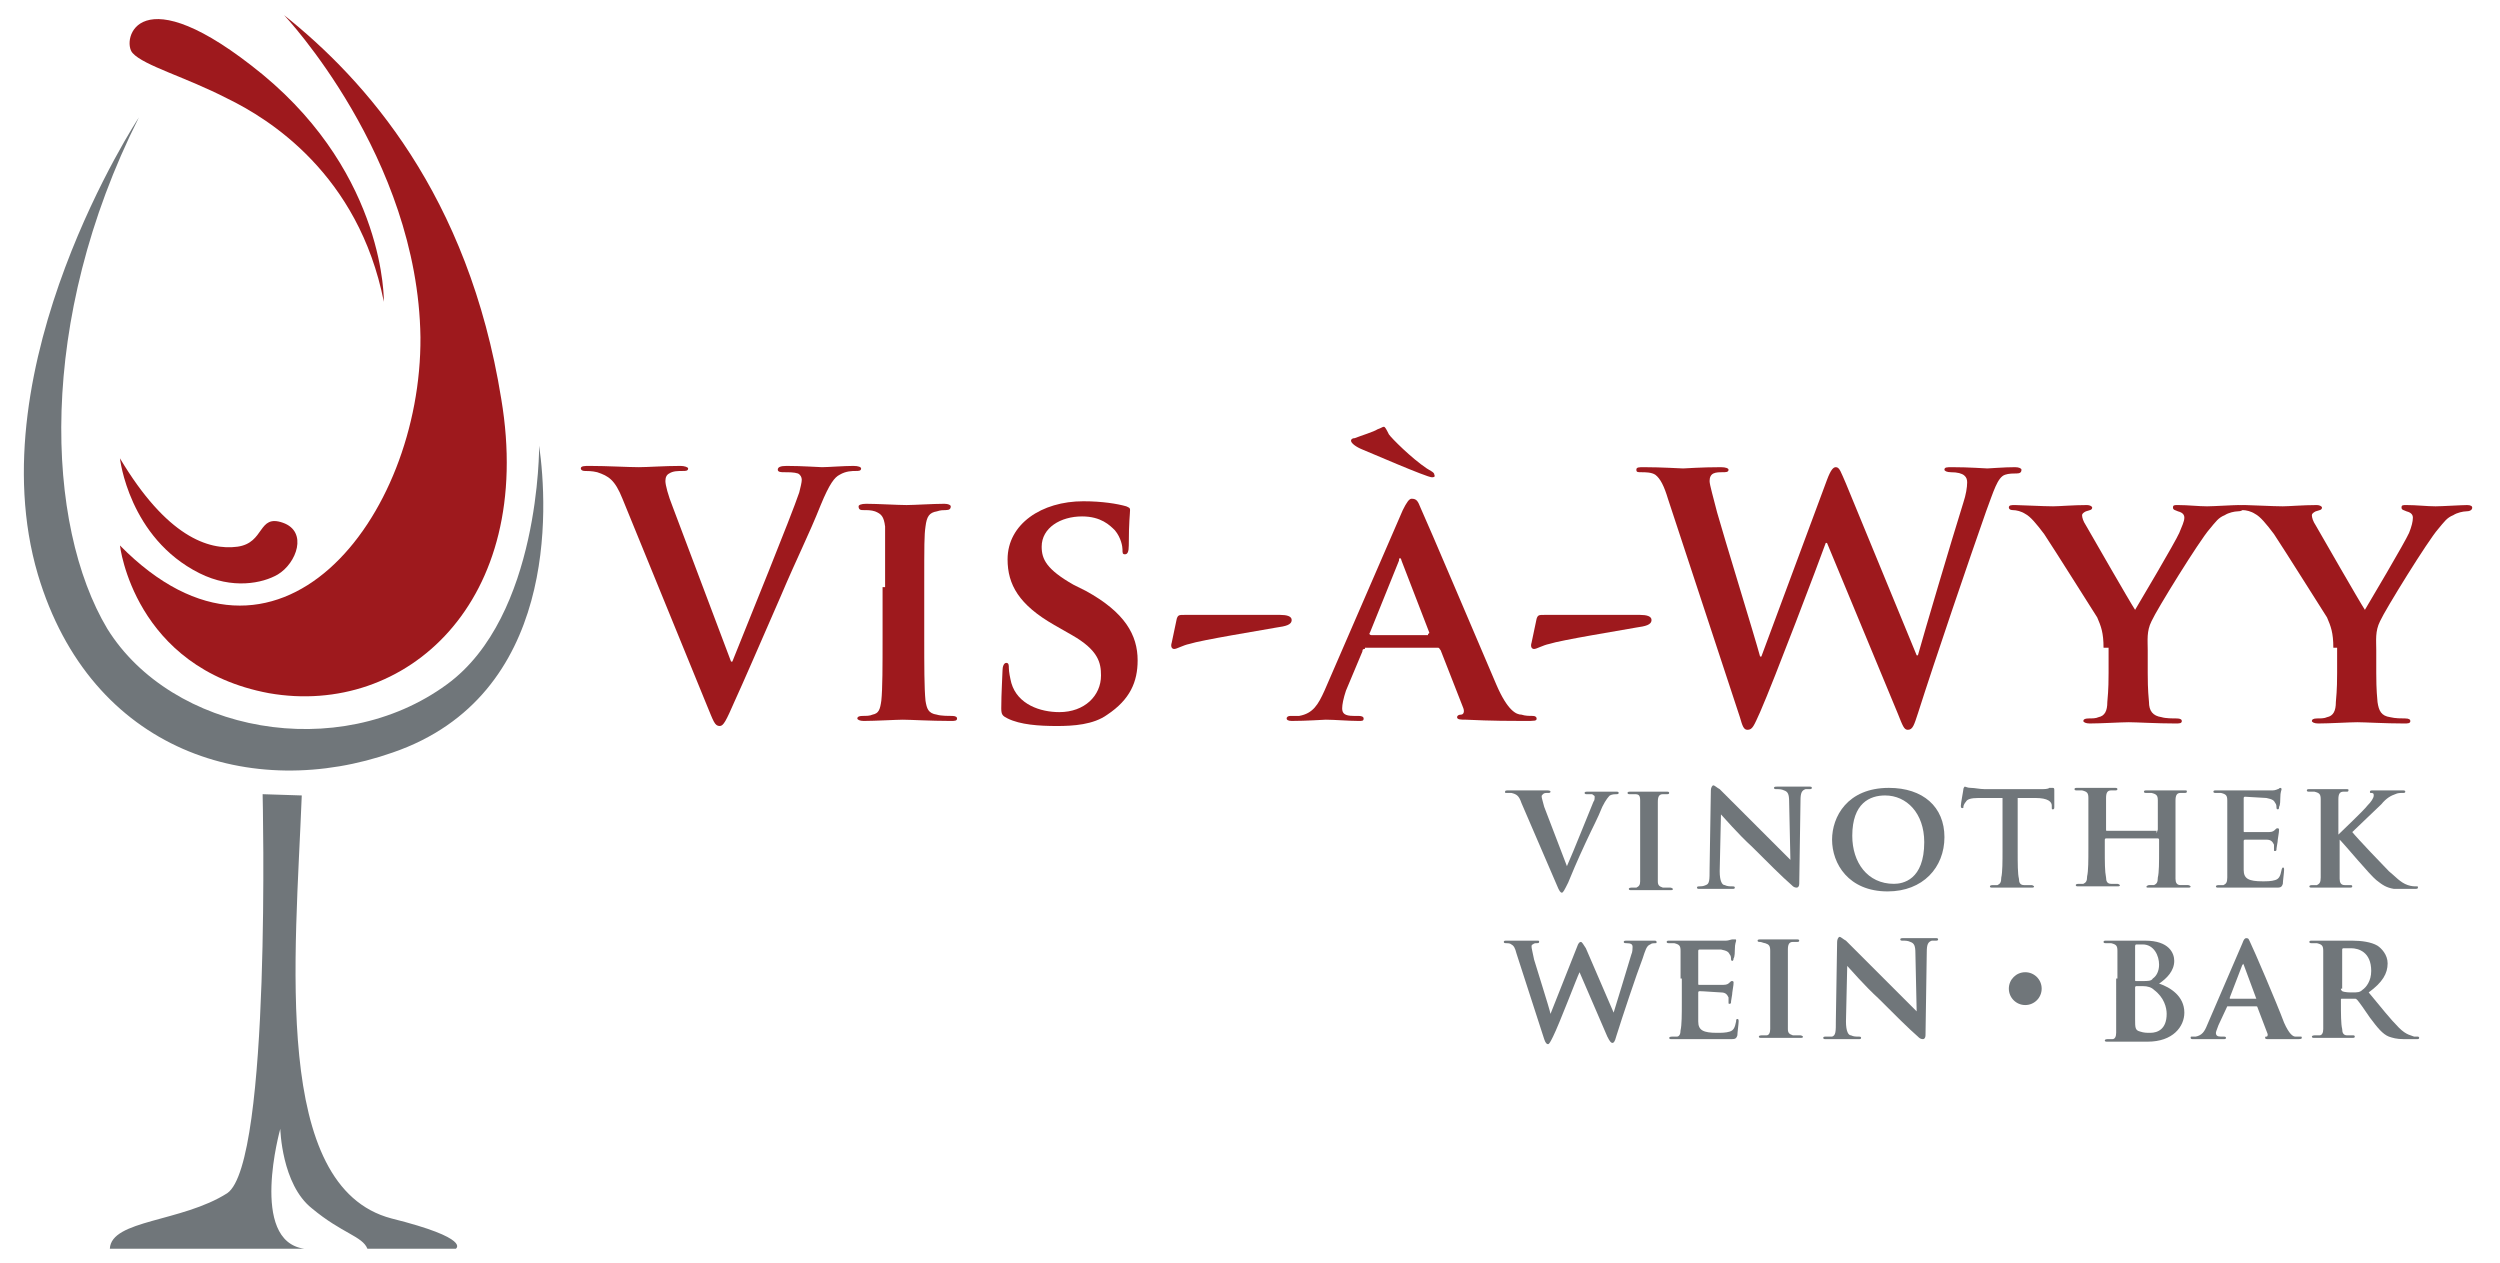 <?xml version="1.0" encoding="utf-8"?>
<!-- Generator: Adobe Illustrator 20.0.0, SVG Export Plug-In . SVG Version: 6.00 Build 0)  -->
<svg version="1.1" id="Layer_1" xmlns="http://www.w3.org/2000/svg" xmlns:xlink="http://www.w3.org/1999/xlink" x="0px" y="0px"
	 viewBox="0 0 198 100" style="enable-background:new 0 0 198 100;" xml:space="preserve">
<style type="text/css">
	.st0{fill:#70767A;}
	.st1{fill:#9E191D;}
</style>
<g>
	<g>
		<path class="st0" d="M11,9.3c0,0-12.9,19.6-8,36.2c4.2,14.1,17,18,28.1,14.1c13.1-4.5,12.3-19.4,11.6-24.3c0,0,0.1,13.5-7.3,18.9
			c-8.6,6.3-21.8,3.8-26.9-4.4C3.6,41.6,2.9,25.4,11,9.3z"/>
		<path class="st1" d="M9.5,36.3c0,0,0.7,6.3,6.3,9.1c2.6,1.3,5,0.8,6.2,0.1c1.5-0.9,2.4-3.4,0.4-4.1c-2-0.7-1.4,1.6-3.6,1.9
			C16.5,43.6,13.2,42.5,9.5,36.3z"/>
		<path class="st1" d="M39.7,31.6C37.1,15.4,28.9,6.3,22.5,1.2c0,0,10.6,11.2,10.8,25.5C33.4,41,21.9,55.8,9.5,43.2
			c0,0,1.1,9.7,11.8,11.7C32.1,56.8,42.4,47.7,39.7,31.6z"/>
		<path class="st1" d="M30.4,23.9c0,0,0.2-9.9-9.6-18C10.9-2.2,9.6,3.2,10.5,4.2c0.9,1,4.2,1.9,7.5,3.6
			C21.3,9.4,28.4,13.8,30.4,23.9z"/>
	</g>
	<path class="st0" d="M20.8,62.9c0,0,0.7,29.2-2.8,31.6c-3.6,2.3-9.2,2.1-9.3,4.4c0,0,12.4,0,15.4,0v0c-4.4-0.6-1.9-9.5-1.9-9.5
		s0.1,4.4,2.5,6.3c2.4,2,4,2.2,4.4,3.2h7c0,0,1.3-0.8-5.1-2.4c-9.5-2.5-7.6-20.7-7.1-33.5L20.8,62.9z"/>
</g>
<g>
	<path class="st1" d="M49.3,39.5c-0.6-1.5-1.1-1.8-2-2.1c-0.4-0.1-0.8-0.1-1-0.1c-0.2,0-0.3-0.1-0.3-0.2c0-0.2,0.3-0.2,0.7-0.2
		c1.4,0,3,0.1,3.9,0.1c0.7,0,2-0.1,3.3-0.1c0.3,0,0.6,0.1,0.6,0.2c0,0.2-0.2,0.2-0.4,0.2c-0.4,0-0.8,0-1.1,0.2
		c-0.2,0.1-0.3,0.3-0.3,0.6c0,0.3,0.2,1.1,0.6,2.1l4.6,12.2H58c1.2-3,4.7-11.6,5.3-13.4c0.1-0.4,0.2-0.8,0.2-1
		c0-0.2-0.1-0.4-0.3-0.5c-0.3-0.1-0.7-0.1-1.1-0.1c-0.2,0-0.5,0-0.5-0.2c0-0.2,0.2-0.3,0.7-0.3c1.3,0,2.5,0.1,2.8,0.1
		c0.5,0,1.7-0.1,2.5-0.1c0.4,0,0.6,0.1,0.6,0.2c0,0.2-0.2,0.2-0.4,0.2c-0.3,0-0.8,0-1.3,0.3c-0.4,0.2-0.8,0.7-1.5,2.4
		c-1,2.5-1.8,4-3.2,7.3c-1.7,3.9-3,6.9-3.6,8.2c-0.7,1.6-0.9,2-1.2,2c-0.4,0-0.5-0.4-1-1.6L49.3,39.5z"/>
	<path class="st1" d="M70.1,46.5c0-3.5,0-4.1,0-4.8c-0.1-0.8-0.3-1-0.8-1.2c-0.3-0.1-0.6-0.1-0.9-0.1c-0.2,0-0.4,0-0.4-0.3
		c0-0.1,0.2-0.2,0.6-0.2c0.9,0,2.5,0.1,3.2,0.1c0.6,0,2.1-0.1,3-0.1c0.3,0,0.5,0.1,0.5,0.2c0,0.2-0.1,0.3-0.4,0.3
		c-0.2,0-0.4,0-0.7,0.1c-0.6,0.1-0.8,0.4-0.9,1.2c-0.1,0.7-0.1,1.4-0.1,4.8v4c0,2.2,0,4,0.1,5c0.1,0.6,0.2,1,0.9,1.1
		c0.3,0.1,0.9,0.1,1.2,0.1c0.3,0,0.4,0.1,0.4,0.2c0,0.2-0.2,0.2-0.5,0.2c-1.6,0-3.2-0.1-3.8-0.1c-0.5,0-2.2,0.1-3.1,0.1
		c-0.3,0-0.5-0.1-0.5-0.2c0-0.1,0.1-0.2,0.4-0.2c0.3,0,0.6,0,0.8-0.1c0.5-0.1,0.6-0.4,0.7-1.1c0.1-0.9,0.1-2.8,0.1-5V46.5z"/>
	<path class="st1" d="M79.8,56.9c-0.4-0.2-0.5-0.3-0.5-0.8c0-1.2,0.1-2.7,0.1-3c0-0.3,0.1-0.6,0.3-0.6c0.2,0,0.2,0.2,0.2,0.4
		c0,0.3,0.1,0.8,0.2,1.2c0.5,1.7,2.3,2.3,3.8,2.3c2,0,3.3-1.3,3.3-2.9c0-1-0.2-2-2.3-3.2l-1.4-0.8c-2.8-1.6-3.7-3.2-3.7-5.2
		c0-2.8,2.7-4.6,6-4.6c1.5,0,2.7,0.2,3.4,0.4c0.2,0.1,0.3,0.1,0.3,0.3c0,0.3-0.1,0.9-0.1,2.8c0,0.5-0.1,0.7-0.3,0.7
		c-0.2,0-0.2-0.1-0.2-0.4c0-0.2-0.1-0.9-0.6-1.5c-0.4-0.4-1.1-1.1-2.6-1.1c-1.7,0-3.2,0.9-3.2,2.4c0,1,0.4,1.8,2.5,3l1,0.5
		c3.1,1.7,4.1,3.5,4.1,5.5c0,1.7-0.6,3.1-2.4,4.3c-1.1,0.8-2.7,0.9-4,0.9C82.3,57.5,80.8,57.4,79.8,56.9z"/>
	<path class="st1" d="M101.4,48.7c0.5,0,0.9,0.1,0.9,0.4c0,0.4-0.5,0.5-1.2,0.6c-1.1,0.2-6,1-6.9,1.3c-0.5,0.1-1,0.4-1.2,0.4
		c-0.2,0-0.3-0.2-0.2-0.5l0.4-1.9c0.1-0.3,0.2-0.3,0.6-0.3H101.4z"/>
	<path class="st1" d="M108.1,51.4c-0.1,0-0.2,0-0.2,0.2l-1.3,3.1c-0.2,0.6-0.3,1.1-0.3,1.4c0,0.4,0.2,0.6,0.9,0.6h0.4
		c0.3,0,0.4,0.1,0.4,0.2c0,0.2-0.1,0.2-0.4,0.2c-0.8,0-1.9-0.1-2.6-0.1c-0.2,0-1.5,0.1-2.7,0.1c-0.3,0-0.4-0.1-0.4-0.2
		c0-0.1,0.1-0.2,0.3-0.2c0.2,0,0.5,0,0.7,0c1.1-0.2,1.5-0.9,2-2l6.2-14.3c0.3-0.6,0.5-0.9,0.7-0.9c0.4,0,0.5,0.2,0.7,0.7
		c0.6,1.3,4.5,10.5,6,14c0.9,2.1,1.6,2.4,2,2.4c0.3,0.1,0.6,0.1,0.9,0.1c0.2,0,0.3,0.1,0.3,0.2c0,0.2-0.1,0.2-1,0.2
		c-0.8,0-2.6,0-4.6-0.1c-0.4,0-0.7,0-0.7-0.2c0-0.1,0.1-0.2,0.3-0.2c0.2,0,0.3-0.2,0.2-0.5l-1.8-4.6c-0.1-0.1-0.1-0.2-0.2-0.2H108.1
		z M113.4,37.8c-0.4,0-5-2-5.5-2.2c-0.5-0.2-0.9-0.5-0.9-0.7c0-0.1,0.1-0.2,0.3-0.2c0.5-0.2,1.5-0.5,1.8-0.7
		c0.3-0.1,0.4-0.2,0.5-0.2c0.1,0,0.2,0.2,0.4,0.6c0.2,0.3,1.8,1.9,3,2.7c0.3,0.2,0.6,0.3,0.6,0.5C113.7,37.8,113.5,37.8,113.4,37.8z
		 M113.1,50.2c0.1,0,0.1-0.1,0.1-0.1l-2.2-5.7c0-0.1-0.1-0.2-0.1-0.2c-0.1,0-0.1,0.1-0.1,0.2l-2.3,5.7c-0.1,0.1,0,0.2,0.1,0.2H113.1
		z"/>
	<path class="st1" d="M129.9,48.7c0.5,0,0.9,0.1,0.9,0.4c0,0.4-0.5,0.5-1.2,0.6c-1.1,0.2-6,1-6.9,1.3c-0.5,0.1-1,0.4-1.2,0.4
		c-0.2,0-0.3-0.2-0.2-0.5l0.4-1.9c0.1-0.3,0.2-0.3,0.6-0.3H129.9z"/>
	<path class="st1" d="M132.1,39.5c-0.3-1-0.6-1.6-1-1.9c-0.3-0.2-0.8-0.2-1.1-0.2c-0.3,0-0.4,0-0.4-0.2c0-0.2,0.2-0.2,0.6-0.2
		c1.4,0,2.9,0.1,3.1,0.1c0.2,0,1.4-0.1,3-0.1c0.4,0,0.6,0.1,0.6,0.2c0,0.2-0.2,0.2-0.5,0.2c-0.2,0-0.5,0-0.7,0.1
		c-0.2,0.1-0.3,0.3-0.3,0.6c0,0.3,0.3,1.3,0.6,2.5c0.5,1.8,3,9.9,3.4,11.4h0.1l5.2-14c0.3-0.8,0.5-1,0.7-1c0.3,0,0.4,0.4,0.8,1.3
		l5.6,13.6h0.1c0.5-1.8,2.6-8.9,3.6-12.1c0.2-0.6,0.3-1.2,0.3-1.6c0-0.4-0.2-0.8-1.3-0.8c-0.3,0-0.5-0.1-0.5-0.2
		c0-0.2,0.2-0.2,0.6-0.2c1.4,0,2.6,0.1,2.8,0.1c0.2,0,1.3-0.1,2.2-0.1c0.3,0,0.5,0.1,0.5,0.2c0,0.2-0.1,0.3-0.4,0.3
		c-0.3,0-0.6,0-0.9,0.1c-0.6,0.2-0.9,1.3-1.5,2.9c-1.2,3.4-4.1,11.9-5.4,16c-0.3,0.9-0.4,1.3-0.8,1.3c-0.3,0-0.4-0.3-0.8-1.3
		l-5.6-13.5h-0.1c-0.5,1.4-4.1,10.9-5.2,13.4c-0.5,1.1-0.6,1.4-1,1.4c-0.3,0-0.4-0.3-0.6-1L132.1,39.5z"/>
	<path class="st1" d="M166.6,51.3c0-1.2-0.2-1.7-0.5-2.4c-0.2-0.3-3.4-5.4-4.2-6.6c-0.6-0.8-1.1-1.4-1.5-1.6c-0.3-0.2-0.7-0.3-1-0.3
		c-0.2,0-0.3-0.1-0.3-0.2c0-0.2,0.2-0.2,0.5-0.2c0.4,0,2.2,0.1,3,0.1c0.5,0,1.6-0.1,2.7-0.1c0.2,0,0.4,0.1,0.4,0.2
		c0,0.2-0.2,0.2-0.5,0.3c-0.2,0.1-0.3,0.2-0.3,0.3c0,0.2,0.1,0.5,0.3,0.8c0.4,0.7,3.5,6.1,3.9,6.7c0.3-0.5,3.2-5.4,3.5-6.1
		c0.2-0.5,0.4-0.9,0.4-1.2c0-0.2-0.1-0.4-0.5-0.5c-0.2-0.1-0.4-0.1-0.4-0.3c0-0.2,0.1-0.2,0.4-0.2c0.8,0,1.6,0.1,2.3,0.1
		c0.5,0,2.1-0.1,2.5-0.1c0.3,0,0.4,0.1,0.4,0.2c0,0.2-0.2,0.3-0.5,0.3c-0.2,0-0.7,0.1-1,0.3c-0.5,0.2-0.7,0.5-1.2,1.1
		c-0.8,0.9-4.2,6.4-4.6,7.3c-0.4,0.8-0.3,1.5-0.3,2.3v1.8c0,0.4,0,1.3,0.1,2.3c0,0.7,0.3,1.1,1,1.2c0.3,0.1,0.9,0.1,1.2,0.1
		c0.3,0,0.4,0.1,0.4,0.2c0,0.2-0.2,0.2-0.5,0.2c-1.5,0-3.1-0.1-3.7-0.1c-0.6,0-2.2,0.1-3.1,0.1c-0.3,0-0.5-0.1-0.5-0.2
		c0-0.1,0.1-0.2,0.4-0.2c0.3,0,0.6,0,0.8-0.1c0.5-0.1,0.7-0.5,0.7-1.2c0.1-1,0.1-1.9,0.1-2.3V51.3z"/>
	<path class="st1" d="M184.8,51.3c0-1.2-0.2-1.7-0.5-2.4c-0.2-0.3-3.4-5.4-4.2-6.6c-0.6-0.8-1.1-1.4-1.5-1.6c-0.3-0.2-0.7-0.3-1-0.3
		c-0.2,0-0.3-0.1-0.3-0.2c0-0.2,0.2-0.2,0.5-0.2c0.4,0,2.2,0.1,3,0.1c0.5,0,1.6-0.1,2.7-0.1c0.2,0,0.4,0.1,0.4,0.2
		c0,0.2-0.2,0.2-0.5,0.3c-0.2,0.1-0.3,0.2-0.3,0.3c0,0.2,0.1,0.5,0.3,0.8c0.4,0.7,3.5,6.1,3.9,6.7c0.3-0.5,3.2-5.4,3.5-6.1
		c0.2-0.5,0.3-0.9,0.3-1.2c0-0.2-0.1-0.4-0.5-0.5c-0.2-0.1-0.4-0.1-0.4-0.3c0-0.2,0.1-0.2,0.4-0.2c0.8,0,1.6,0.1,2.3,0.1
		c0.5,0,2.1-0.1,2.5-0.1c0.3,0,0.4,0.1,0.4,0.2c0,0.2-0.2,0.3-0.5,0.3c-0.2,0-0.7,0.1-1,0.3c-0.5,0.2-0.7,0.5-1.2,1.1
		c-0.8,0.9-4.2,6.4-4.6,7.3c-0.4,0.8-0.3,1.5-0.3,2.3v1.8c0,0.4,0,1.3,0.1,2.3c0.1,0.7,0.3,1.1,1,1.2c0.4,0.1,0.9,0.1,1.2,0.1
		c0.3,0,0.4,0.1,0.4,0.2c0,0.2-0.2,0.2-0.5,0.2c-1.5,0-3.1-0.1-3.7-0.1c-0.6,0-2.2,0.1-3.1,0.1c-0.3,0-0.5-0.1-0.5-0.2
		c0-0.1,0.1-0.2,0.4-0.2c0.3,0,0.6,0,0.8-0.1c0.5-0.1,0.7-0.5,0.7-1.2c0.1-1,0.1-1.9,0.1-2.3V51.3z"/>
</g>
<g>
	<g>
		<path class="st0" d="M120.5,63.6c-0.2-0.6-0.4-0.7-0.8-0.8c-0.2,0-0.3,0-0.4,0c-0.1,0-0.1,0-0.1-0.1c0-0.1,0.1-0.1,0.3-0.1
			c0.6,0,1.2,0,1.6,0c0.3,0,0.8,0,1.4,0c0.1,0,0.3,0,0.3,0.1c0,0.1-0.1,0.1-0.2,0.1c-0.2,0-0.3,0-0.4,0.1c-0.1,0.1-0.1,0.1-0.1,0.2
			c0,0.1,0.1,0.4,0.2,0.8l1.8,4.7h0c0.5-1.1,1.8-4.4,2.1-5.1c0.1-0.1,0.1-0.3,0.1-0.4c0-0.1-0.1-0.1-0.2-0.2c-0.1,0-0.3,0-0.4,0
			c-0.1,0-0.2,0-0.2-0.1c0-0.1,0.1-0.1,0.3-0.1c0.5,0,1,0,1.2,0c0.2,0,0.7,0,1,0c0.1,0,0.2,0,0.2,0.1c0,0.1-0.1,0.1-0.2,0.1
			c-0.1,0-0.3,0-0.5,0.1c-0.1,0.1-0.3,0.3-0.6,0.9c-0.4,1-0.7,1.5-1.3,2.8c-0.7,1.5-1.2,2.7-1.4,3.2c-0.3,0.6-0.4,0.8-0.5,0.8
			c-0.1,0-0.2-0.1-0.4-0.6L120.5,63.6z"/>
		<path class="st0" d="M129.9,65.6c0-1.6,0-1.9,0-2.2c0-0.4-0.1-0.5-0.4-0.5c-0.1,0-0.3,0-0.4,0c-0.1,0-0.2,0-0.2-0.1
			c0-0.1,0.1-0.1,0.3-0.1c0.4,0,1.1,0,1.4,0c0.3,0,1,0,1.4,0c0.1,0,0.2,0,0.2,0.1c0,0.1-0.1,0.1-0.2,0.1c-0.1,0-0.2,0-0.3,0
			c-0.3,0-0.4,0.2-0.4,0.6c0,0.3,0,0.6,0,2.2v1.8c0,1,0,1.8,0,2.3c0,0.3,0.1,0.4,0.4,0.5c0.1,0,0.4,0,0.6,0c0.1,0,0.2,0.1,0.2,0.1
			c0,0.1-0.1,0.1-0.2,0.1c-0.7,0-1.4,0-1.7,0c-0.2,0-1,0-1.4,0c-0.1,0-0.2,0-0.2-0.1c0,0,0-0.1,0.2-0.1c0.2,0,0.3,0,0.4,0
			c0.2-0.1,0.3-0.2,0.3-0.5c0-0.4,0-1.3,0-2.3V65.6z"/>
		<path class="st0" d="M136.2,69c0,0.8,0.2,1.1,0.4,1.1c0.2,0.1,0.4,0.1,0.6,0.1c0.1,0,0.2,0,0.2,0.1c0,0.1-0.1,0.1-0.2,0.1
			c-0.7,0-1.2,0-1.4,0c-0.1,0-0.6,0-1.2,0c-0.1,0-0.2,0-0.2-0.1c0-0.1,0.1-0.1,0.2-0.1c0.1,0,0.3,0,0.5-0.1c0.3-0.1,0.3-0.4,0.3-1.3
			l0.1-6.2c0-0.2,0.1-0.4,0.2-0.4c0.1,0,0.3,0.2,0.5,0.3c0.1,0.1,1.8,1.8,3.3,3.3c0.7,0.7,2.2,2.2,2.3,2.3h0l-0.1-4.6
			c0-0.6-0.1-0.8-0.4-0.9c-0.2-0.1-0.4-0.1-0.6-0.1c-0.1,0-0.2,0-0.2-0.1c0-0.1,0.1-0.1,0.3-0.1c0.6,0,1.1,0,1.4,0
			c0.1,0,0.5,0,1.1,0c0.1,0,0.2,0,0.2,0.1c0,0.1-0.1,0.1-0.2,0.1c-0.1,0-0.2,0-0.3,0c-0.3,0.1-0.4,0.3-0.4,0.9l-0.1,6.6
			c0,0.2-0.1,0.3-0.2,0.3c-0.2,0-0.3-0.1-0.4-0.2c-0.7-0.6-2-1.9-3.1-3c-1.2-1.1-2.3-2.4-2.5-2.6h0L136.2,69z"/>
		<path class="st0" d="M145.1,66.5c0-1.8,1.2-4.1,4.5-4.1c2.7,0,4.4,1.5,4.4,3.9c0,2.4-1.7,4.3-4.5,4.3
			C146.4,70.6,145.1,68.4,145.1,66.5z M152.4,66.7c0-2.3-1.4-3.7-3.1-3.7c-1.2,0-2.6,0.6-2.6,3.2c0,2.1,1.2,3.8,3.3,3.8
			C150.7,70,152.4,69.7,152.4,66.7z"/>
		<path class="st0" d="M158.3,63.2l-1.6,0c-0.6,0-0.9,0.1-1,0.3c-0.1,0.1-0.2,0.3-0.2,0.4c0,0.1,0,0.1-0.1,0.1
			c-0.1,0-0.1-0.1-0.1-0.2c0-0.2,0.2-1.2,0.2-1.3c0-0.1,0.1-0.2,0.1-0.2c0.1,0,0.2,0.1,0.5,0.1c0.3,0,0.7,0.1,1.1,0.1h4.4
			c0.3,0,0.6,0,0.7-0.1c0.2,0,0.3,0,0.3,0c0.1,0,0.1,0.1,0.1,0.2c0,0.2,0,1,0,1.3c0,0.1,0,0.2-0.1,0.2c-0.1,0-0.1,0-0.1-0.2l0-0.1
			c0-0.3-0.3-0.6-1.3-0.6l-1.4,0v4.2c0,1,0,1.8,0.1,2.2c0,0.3,0.1,0.5,0.4,0.5c0.1,0,0.4,0,0.6,0c0.1,0,0.2,0.1,0.2,0.1
			c0,0.1-0.1,0.1-0.2,0.1c-0.7,0-1.4,0-1.7,0c-0.2,0-1,0-1.4,0c-0.1,0-0.2,0-0.2-0.1c0,0,0-0.1,0.2-0.1c0.2,0,0.3,0,0.4,0
			c0.2-0.1,0.3-0.2,0.3-0.6c0.1-0.4,0.1-1.3,0.1-2.2V63.2z"/>
		<path class="st0" d="M170.8,66C170.8,66,170.8,66,170.8,66l0.1-0.3c0-1.6,0-2,0-2.3c0-0.4-0.1-0.5-0.5-0.6c-0.1,0-0.3,0-0.4,0
			c-0.1,0-0.2,0-0.2-0.1c0-0.1,0.1-0.1,0.2-0.1c0.6,0,1.3,0,1.6,0c0.3,0,1,0,1.4,0c0.2,0,0.2,0,0.2,0.1c0,0.1-0.1,0.1-0.2,0.1
			c-0.1,0-0.2,0-0.3,0c-0.3,0-0.4,0.2-0.4,0.6c0,0.3,0,0.6,0,2.2v1.8c0,1,0,1.8,0,2.2c0,0.3,0.1,0.5,0.4,0.5c0.1,0,0.4,0,0.6,0
			c0.1,0,0.2,0.1,0.2,0.1c0,0.1-0.1,0.1-0.2,0.1c-0.7,0-1.4,0-1.7,0c-0.2,0-1,0-1.4,0c-0.2,0-0.2,0-0.2-0.1c0,0,0.1-0.1,0.2-0.1
			c0.2,0,0.3,0,0.4,0c0.2-0.1,0.3-0.2,0.3-0.6c0.1-0.4,0.1-1.2,0.1-2.2v-0.8c0,0,0-0.1-0.1-0.1h-4.1c0,0-0.1,0-0.1,0.1v0.8
			c0,1,0,1.7,0.1,2.2c0,0.3,0.1,0.5,0.4,0.5c0.1,0,0.4,0,0.5,0c0.1,0,0.2,0.1,0.2,0.1c0,0.1-0.1,0.1-0.2,0.1c-0.7,0-1.4,0-1.7,0
			c-0.2,0-1,0-1.4,0c-0.1,0-0.2,0-0.2-0.1c0,0,0-0.1,0.2-0.1c0.2,0,0.3,0,0.4,0c0.2-0.1,0.3-0.2,0.3-0.6c0.1-0.4,0.1-1.3,0.1-2.2
			v-1.8c0-1.6,0-1.9,0-2.2c0-0.4-0.1-0.5-0.5-0.6c-0.1,0-0.3,0-0.4,0c-0.1,0-0.2,0-0.2-0.1c0-0.1,0.1-0.1,0.2-0.1c0.6,0,1.3,0,1.6,0
			c0.3,0,1,0,1.4,0c0.1,0,0.2,0,0.2,0.1c0,0.1-0.1,0.1-0.2,0.1c-0.1,0-0.2,0-0.3,0c-0.3,0-0.4,0.2-0.4,0.6c0,0.3,0,0.7,0,2.3v0.2
			c0,0.1,0,0.1,0.1,0.1H170.8z"/>
		<path class="st0" d="M176.4,65.6c0-1.6,0-1.9,0-2.2c0-0.4-0.1-0.5-0.5-0.6c-0.1,0-0.3,0-0.4,0c-0.1,0-0.2,0-0.2-0.1
			c0-0.1,0.1-0.1,0.2-0.1c0.6,0,1.3,0,1.6,0c0.3,0,2.7,0,2.9,0c0.2,0,0.4-0.1,0.4-0.1c0.1,0,0.1-0.1,0.2-0.1c0.1,0,0.1,0.1,0.1,0.1
			c0,0.1-0.1,0.2-0.1,0.7c0,0.1,0,0.6-0.1,0.7c0,0.1,0,0.2-0.1,0.2c-0.1,0-0.1-0.1-0.1-0.1c0-0.1,0-0.3-0.1-0.4
			c-0.1-0.2-0.2-0.3-0.7-0.4c-0.2,0-1.5-0.1-1.7-0.1c0,0-0.1,0-0.1,0.1v2.6c0,0.1,0,0.1,0.1,0.1c0.2,0,1.6,0,1.9,0
			c0.3,0,0.4-0.1,0.5-0.2c0.1-0.1,0.1-0.1,0.2-0.1c0,0,0.1,0,0.1,0.1c0,0.1,0,0.2-0.1,0.8c0,0.2-0.1,0.6-0.1,0.7
			c0,0.1,0,0.2-0.1,0.2c-0.1,0-0.1,0-0.1-0.1c0-0.1,0-0.2,0-0.4c-0.1-0.2-0.2-0.4-0.6-0.4c-0.2,0-1.4,0-1.7,0c0,0-0.1,0-0.1,0.1v0.8
			c0,0.4,0,1.2,0,1.5c0,0.7,0.4,0.9,1.5,0.9c0.3,0,0.7,0,1-0.1c0.3-0.1,0.4-0.3,0.5-0.8c0-0.1,0.1-0.2,0.1-0.2
			c0.1,0,0.1,0.1,0.1,0.2c0,0.2-0.1,0.9-0.1,1.1c-0.1,0.3-0.2,0.3-0.6,0.3c-0.8,0-1.5,0-2,0c-0.5,0-0.9,0-1.2,0c-0.1,0-0.4,0-0.6,0
			c-0.3,0-0.5,0-0.7,0c-0.1,0-0.2,0-0.2-0.1c0,0,0-0.1,0.2-0.1c0.2,0,0.3,0,0.4,0c0.2-0.1,0.3-0.2,0.3-0.6c0-0.4,0-1.3,0-2.2V65.6z"
			/>
		<path class="st0" d="M185.2,66.1L185.2,66.1c0.4-0.4,2-1.9,2.3-2.3c0.3-0.3,0.5-0.6,0.5-0.8c0-0.1,0-0.2-0.2-0.2
			c-0.1,0-0.1,0-0.1-0.1c0-0.1,0.1-0.1,0.2-0.1c0.2,0,0.8,0,1.1,0c0.3,0,0.9,0,1.3,0c0.1,0,0.2,0,0.2,0.1c0,0.1-0.1,0.1-0.2,0.1
			c-0.2,0-0.4,0-0.6,0.1c-0.3,0.1-0.7,0.3-1.1,0.8c-0.3,0.3-1.9,1.8-2.3,2.2c0.4,0.5,2.5,2.7,2.9,3.1c0.5,0.4,0.9,0.9,1.5,1.1
			c0.3,0.1,0.5,0.1,0.7,0.1c0.1,0,0.1,0,0.1,0.1c0,0.1-0.1,0.1-0.3,0.1h-0.9c-0.3,0-0.5,0-0.7,0c-0.6-0.1-0.9-0.3-1.4-0.7
			c-0.5-0.4-2.5-2.8-2.8-3.1l-0.1-0.1h0v0.9c0,1,0,1.8,0,2.2c0,0.3,0.1,0.5,0.4,0.5c0.1,0,0.4,0,0.5,0c0.1,0,0.1,0.1,0.1,0.1
			c0,0.1-0.1,0.1-0.2,0.1c-0.6,0-1.4,0-1.6,0c-0.2,0-0.9,0-1.4,0c-0.1,0-0.2,0-0.2-0.1c0,0,0-0.1,0.2-0.1c0.2,0,0.3,0,0.4,0
			c0.2-0.1,0.3-0.2,0.3-0.6c0-0.4,0-1.3,0-2.2v-1.8c0-1.6,0-1.9,0-2.2c0-0.4-0.1-0.5-0.5-0.6c-0.1,0-0.3,0-0.4,0
			c-0.1,0-0.2,0-0.2-0.1c0-0.1,0.1-0.1,0.2-0.1c0.6,0,1.2,0,1.5,0c0.3,0,1,0,1.4,0c0.2,0,0.2,0,0.2,0.1c0,0.1-0.1,0.1-0.1,0.1
			c-0.1,0-0.2,0-0.3,0c-0.3,0-0.4,0.2-0.4,0.6c0,0.3,0,0.6,0,2.2V66.1z"/>
	</g>
	<g>
		<g>
			<g>
				<path class="st0" d="M120.1,75.5c-0.1-0.4-0.2-0.6-0.4-0.7c-0.1-0.1-0.3-0.1-0.4-0.1c-0.1,0-0.2,0-0.2-0.1
					c0-0.1,0.1-0.1,0.2-0.1c0.6,0,1.2,0,1.2,0c0.1,0,0.6,0,1.2,0c0.2,0,0.2,0,0.2,0.1c0,0.1-0.1,0.1-0.2,0.1c-0.1,0-0.2,0-0.3,0.1
					c-0.1,0-0.1,0.1-0.1,0.2c0,0.1,0.1,0.5,0.2,1c0.2,0.7,1.2,3.8,1.3,4.3h0l2.1-5.3c0.1-0.3,0.2-0.4,0.3-0.4c0.1,0,0.2,0.2,0.4,0.5
					l2.2,5.1h0c0.2-0.6,1-3.3,1.4-4.6c0.1-0.2,0.1-0.5,0.1-0.6c0-0.2-0.1-0.3-0.5-0.3c-0.1,0-0.2,0-0.2-0.1c0-0.1,0.1-0.1,0.3-0.1
					c0.6,0,1.1,0,1.2,0c0.1,0,0.5,0,0.9,0c0.1,0,0.2,0,0.2,0.1c0,0.1,0,0.1-0.1,0.1c-0.1,0-0.3,0-0.4,0.1c-0.3,0.1-0.4,0.5-0.6,1.1
					c-0.5,1.3-1.6,4.6-2.1,6.2c-0.1,0.4-0.2,0.5-0.3,0.5c-0.1,0-0.2-0.1-0.4-0.5l-2.2-5.1h0c-0.2,0.4-1.6,4.1-2.1,5.1
					c-0.2,0.4-0.3,0.6-0.4,0.6c-0.1,0-0.2-0.1-0.3-0.4L120.1,75.5z"/>
				<path class="st0" d="M133.1,77.5c0-1.6,0-1.9,0-2.2c0-0.4-0.1-0.5-0.5-0.6c-0.1,0-0.3,0-0.4,0c-0.1,0-0.2,0-0.2-0.1
					c0-0.1,0.1-0.1,0.2-0.1c0.6,0,1.2,0,1.6,0c0.3,0,2.7,0,2.9,0c0.2,0,0.4-0.1,0.5-0.1c0.1,0,0.1,0,0.2,0c0.1,0,0.1,0,0.1,0.1
					c0,0.1-0.1,0.2-0.1,0.7c0,0.1,0,0.6-0.1,0.7c0,0,0,0.2-0.1,0.2c-0.1,0-0.1-0.1-0.1-0.1c0-0.1,0-0.3-0.1-0.4
					c-0.1-0.2-0.2-0.3-0.7-0.4c-0.2,0-1.5,0-1.7,0c0,0-0.1,0-0.1,0.1v2.6c0,0.1,0,0.1,0.1,0.1c0.2,0,1.6,0,1.9,0
					c0.3,0,0.4-0.1,0.5-0.2c0.1-0.1,0.1-0.1,0.2-0.1c0,0,0.1,0,0.1,0.1c0,0.1,0,0.2-0.1,0.8c0,0.2-0.1,0.6-0.1,0.7
					c0,0.1,0,0.2-0.1,0.2c-0.1,0-0.1,0-0.1-0.1c0-0.1,0-0.2,0-0.4c-0.1-0.2-0.2-0.4-0.6-0.4c-0.2,0-1.4-0.1-1.7-0.1
					c-0.1,0-0.1,0.1-0.1,0.1v0.8c0,0.4,0,1.2,0,1.5c0,0.7,0.4,0.9,1.5,0.9c0.3,0,0.7,0,1-0.1c0.3-0.1,0.4-0.3,0.5-0.8
					c0-0.1,0-0.2,0.1-0.2c0.1,0,0.1,0.1,0.1,0.2c0,0.2-0.1,0.9-0.1,1.1c-0.1,0.3-0.2,0.3-0.6,0.3c-0.8,0-1.5,0-2,0
					c-0.5,0-0.9,0-1.3,0c-0.1,0-0.4,0-0.6,0c-0.3,0-0.5,0-0.7,0c-0.1,0-0.2,0-0.2-0.1c0,0,0-0.1,0.2-0.1c0.2,0,0.3,0,0.4,0
					c0.2,0,0.3-0.2,0.3-0.5c0.1-0.4,0.1-1.3,0.1-2.2V77.5z"/>
				<path class="st0" d="M140.2,77.5c0-1.6,0-1.9,0-2.2c0-0.4-0.1-0.5-0.4-0.6c-0.1,0-0.3-0.1-0.4-0.1c-0.1,0-0.2,0-0.2-0.1
					c0-0.1,0.1-0.1,0.3-0.1c0.4,0,1.1,0,1.4,0c0.3,0,1,0,1.4,0c0.1,0,0.2,0,0.2,0.1c0,0.1-0.1,0.1-0.2,0.1c-0.1,0-0.2,0-0.3,0
					c-0.3,0-0.4,0.2-0.4,0.6c0,0.3,0,0.6,0,2.2v1.8c0,1,0,1.8,0,2.3c0,0.3,0.1,0.4,0.4,0.5c0.2,0,0.4,0,0.6,0c0.1,0,0.2,0.1,0.2,0.1
					c0,0.1-0.1,0.1-0.2,0.1c-0.7,0-1.4,0-1.7,0c-0.2,0-1,0-1.4,0c-0.1,0-0.2,0-0.2-0.1c0,0,0-0.1,0.2-0.1c0.2,0,0.3,0,0.4,0
					c0.2,0,0.3-0.2,0.3-0.5c0-0.4,0-1.3,0-2.3V77.5z"/>
				<path class="st0" d="M146.2,80.9c0,0.8,0.2,1.1,0.4,1.1c0.2,0.1,0.4,0.1,0.6,0.1c0.1,0,0.2,0,0.2,0.1c0,0.1-0.1,0.1-0.2,0.1
					c-0.7,0-1.2,0-1.4,0c-0.1,0-0.6,0-1.2,0c-0.1,0-0.2,0-0.2-0.1c0-0.1,0.1-0.1,0.2-0.1c0.1,0,0.3,0,0.5,0c0.3-0.1,0.3-0.4,0.3-1.3
					l0.1-6.2c0-0.2,0.1-0.4,0.2-0.4c0.1,0,0.3,0.2,0.5,0.3c0.1,0.1,1.8,1.8,3.3,3.3c0.7,0.7,2.2,2.2,2.3,2.3h0l-0.1-4.6
					c0-0.6-0.1-0.8-0.4-0.9c-0.2-0.1-0.4-0.1-0.6-0.1c-0.1,0-0.2,0-0.2-0.1c0-0.1,0.1-0.1,0.3-0.1c0.6,0,1.1,0,1.4,0
					c0.1,0,0.5,0,1.1,0c0.1,0,0.2,0,0.2,0.1c0,0.1-0.1,0.1-0.2,0.1c-0.1,0-0.2,0-0.3,0c-0.3,0.1-0.4,0.3-0.4,0.9l-0.1,6.6
					c0,0.2-0.1,0.3-0.2,0.3c-0.2,0-0.3-0.1-0.4-0.2c-0.7-0.6-2-1.9-3.1-3c-1.2-1.1-2.3-2.4-2.5-2.6h0L146.2,80.9z"/>
			</g>
			<g>
				<path class="st0" d="M167.7,77.5c0-1.6,0-1.9,0-2.2c0-0.4-0.1-0.5-0.5-0.6c-0.1,0-0.3,0-0.4,0c-0.1,0-0.2,0-0.2-0.1
					c0-0.1,0.1-0.1,0.2-0.1c0.6,0,1.2,0,1.5,0c0.5,0,1.2,0,1.6,0c1.9,0,2.3,1,2.3,1.6c0,0.8-0.6,1.4-1.2,1.8c0.9,0.3,2,1,2,2.3
					c0,1.1-0.9,2.3-2.9,2.3c-0.1,0-0.5,0-0.9,0c-0.4,0-0.8,0-0.9,0c-0.1,0-0.4,0-0.6,0c-0.3,0-0.5,0-0.8,0c-0.1,0-0.2,0-0.2-0.1
					c0,0,0-0.1,0.2-0.1c0.2,0,0.3,0,0.4,0c0.2,0,0.3-0.2,0.3-0.5c0-0.4,0-1.3,0-2.2V77.5z M169.1,77.6c0,0.1,0,0.1,0.1,0.1
					c0.1,0,0.3,0,0.5,0c0.4,0,0.7,0,0.8-0.2c0.3-0.2,0.5-0.6,0.5-1.1c0-0.7-0.4-1.6-1.3-1.6c-0.1,0-0.4,0-0.5,0
					c-0.1,0-0.1,0.1-0.1,0.2V77.6z M169.1,80.7c0,0.7,0,0.9,0.4,1c0.3,0.1,0.5,0.1,0.8,0.1c0.6,0,1.3-0.3,1.3-1.5
					c0-0.5-0.2-1.3-1-1.9c-0.2-0.2-0.5-0.3-0.9-0.3h-0.5c0,0-0.1,0-0.1,0.1V80.7z"/>
				<path class="st0" d="M176.4,79.7C176.4,79.7,176.3,79.7,176.4,79.7l-0.7,1.5c-0.1,0.3-0.2,0.5-0.2,0.6c0,0.2,0.1,0.3,0.4,0.3
					h0.2c0.1,0,0.2,0,0.2,0.1c0,0.1-0.1,0.1-0.2,0.1c-0.4,0-0.9,0-1.2,0c-0.1,0-0.7,0-1.2,0c-0.1,0-0.2,0-0.2-0.1
					c0-0.1,0-0.1,0.1-0.1c0.1,0,0.2,0,0.3,0c0.5-0.1,0.7-0.4,0.9-0.9l2.8-6.5c0.1-0.3,0.2-0.4,0.3-0.4c0.2,0,0.2,0.1,0.3,0.3
					c0.3,0.6,2.1,4.8,2.7,6.4c0.4,0.9,0.7,1.1,0.9,1.1c0.2,0,0.3,0,0.4,0c0.1,0,0.1,0,0.1,0.1c0,0.1-0.1,0.1-0.5,0.1
					c-0.4,0-1.2,0-2.1,0c-0.2,0-0.3,0-0.3-0.1c0-0.1,0-0.1,0.1-0.1c0.1,0,0.1-0.1,0.1-0.2l-0.8-2.1c0-0.1-0.1-0.1-0.1-0.1H176.4z
					 M178.7,79.1C178.8,79.1,178.8,79.1,178.7,79.1l-1-2.7c0,0,0-0.1,0-0.1c0,0,0,0.1-0.1,0.1l-1,2.6c0,0,0,0.1,0,0.1H178.7z"/>
				<path class="st0" d="M184,77.5c0-1.6,0-1.9,0-2.2c0-0.4-0.1-0.5-0.5-0.6c-0.1,0-0.3,0-0.4,0c-0.1,0-0.2,0-0.2-0.1
					c0-0.1,0.1-0.1,0.2-0.1c0.6,0,1.3,0,1.5,0c0.4,0,1.3,0,1.7,0c0.7,0,1.5,0.1,2,0.4c0.3,0.2,0.8,0.7,0.8,1.4
					c0,0.8-0.4,1.5-1.5,2.3c1,1.2,1.7,2.1,2.4,2.8c0.6,0.6,1,0.6,1.2,0.7c0.1,0,0.2,0,0.3,0c0.1,0,0.1,0.1,0.1,0.1
					c0,0.1-0.1,0.1-0.2,0.1h-1c-0.6,0-0.9-0.1-1.2-0.2c-0.5-0.2-0.9-0.7-1.5-1.5c-0.4-0.6-0.9-1.3-1-1.4c-0.1-0.1-0.1-0.1-0.2-0.1
					l-1,0c-0.1,0-0.1,0-0.1,0.1v0.1c0,1,0,1.8,0.1,2.2c0,0.3,0.1,0.5,0.4,0.5c0.2,0,0.4,0,0.5,0c0.1,0,0.1,0.1,0.1,0.1
					c0,0.1-0.1,0.1-0.2,0.1c-0.6,0-1.5,0-1.7,0c-0.2,0-0.9,0-1.3,0c-0.1,0-0.2,0-0.2-0.1c0,0,0-0.1,0.2-0.1c0.2,0,0.3,0,0.4,0
					c0.2,0,0.3-0.2,0.3-0.5c0-0.4,0-1.3,0-2.2V77.5z M185.4,78.3c0,0.1,0,0.1,0.1,0.2c0.2,0.1,0.6,0.1,0.8,0.1c0.4,0,0.6,0,0.8-0.2
					c0.3-0.2,0.7-0.7,0.7-1.5c0-1.5-1-1.8-1.6-1.8c-0.3,0-0.5,0-0.6,0c-0.1,0-0.1,0.1-0.1,0.1V78.3z"/>
			</g>
		</g>
		<circle class="st0" cx="160.4" cy="78.3" r="1.3"/>
	</g>
</g>
</svg>
